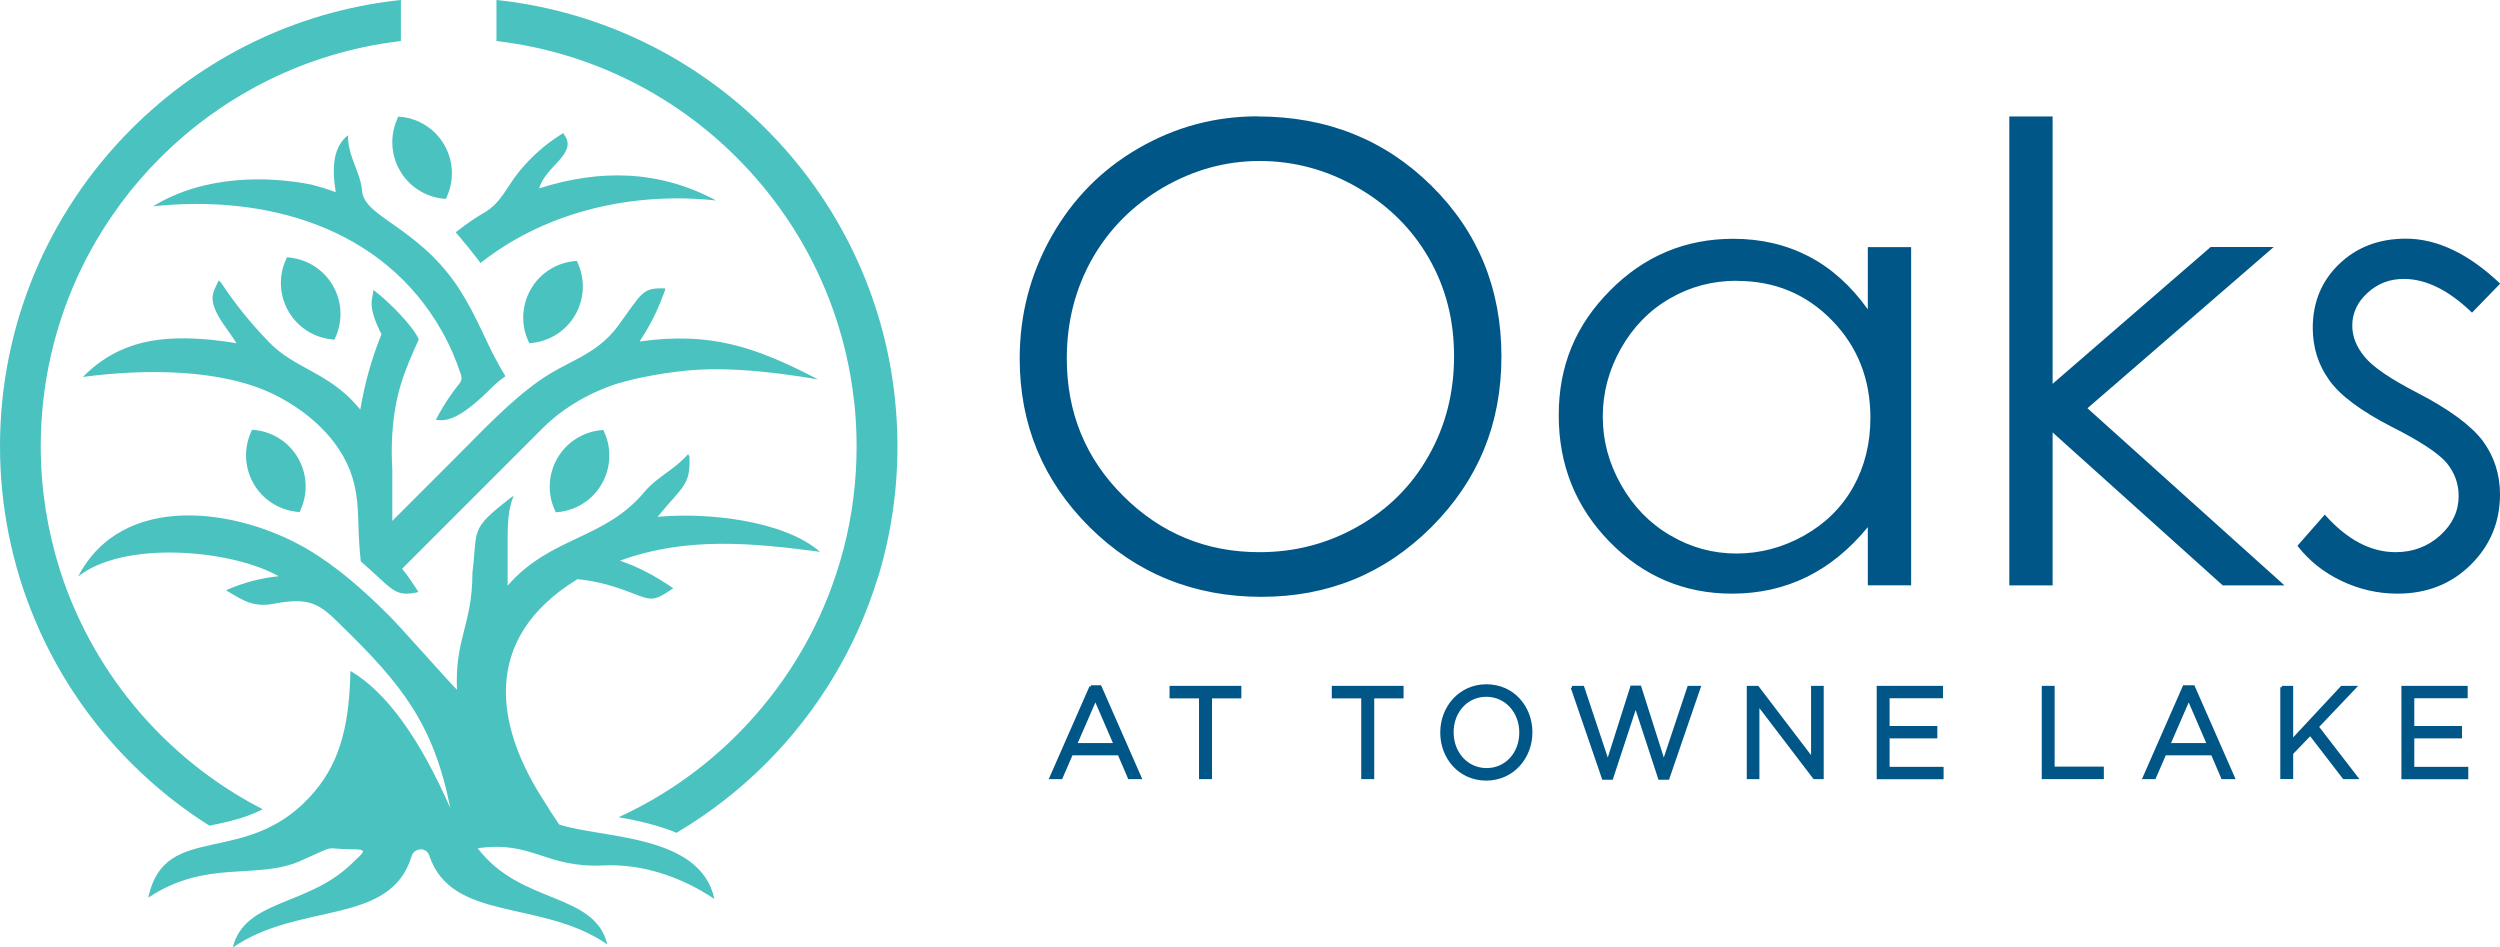 <?xml version="1.0" encoding="UTF-8"?>
<svg xmlns="http://www.w3.org/2000/svg" id="Layer_2" width="203.74" height="77.21" viewBox="0 0 203.74 77.21">
  <defs>
    <style>.cls-1{stroke:#005687;stroke-miterlimit:10;stroke-width:.25px;}.cls-1,.cls-2{fill:#005687;}.cls-3{fill:#4ac2c0;fill-rule:evenodd;}.cls-3,.cls-2{stroke-width:0px;}</style>
  </defs>
  <g id="ORIGINAL">
    <path class="cls-1" d="M88.9,55.97h.75l3.25,7.4h-.87l-.83-1.94h-3.88l-.84,1.94h-.82l3.25-7.4ZM90.89,60.68l-1.62-3.75-1.63,3.75h3.25Z"></path>
    <path class="cls-1" d="M97.83,56.79h-2.39v-.77h5.6v.77h-2.39v6.58h-.81v-6.58Z"></path>
    <path class="cls-1" d="M111.05,56.79h-2.39v-.77h5.6v.77h-2.39v6.58h-.81v-6.58Z"></path>
    <path class="cls-1" d="M117.5,59.71v-.02c0-2.03,1.48-3.8,3.64-3.8s3.62,1.75,3.62,3.78t0,.02c0,2.03-1.48,3.8-3.64,3.8s-3.62-1.75-3.62-3.78ZM123.94,59.71v-.02c0-1.67-1.18-3.03-2.81-3.03s-2.79,1.34-2.79,3.01v.02c0,1.67,1.18,3.03,2.81,3.03s2.79-1.34,2.79-3.01Z"></path>
    <path class="cls-1" d="M128.11,56.02h.88l2.04,6.12,1.95-6.14h.66l1.95,6.14,2.04-6.12h.84l-2.54,7.4h-.68l-1.95-5.96-1.96,5.96h-.67l-2.54-7.4Z"></path>
    <path class="cls-1" d="M142.48,56.02h.75l4.49,5.89v-5.89h.78v7.35h-.64l-4.6-6.03v6.03h-.78v-7.35Z"></path>
    <path class="cls-1" d="M153.07,56.02h5.15v.76h-4.35v2.51h3.89v.76h-3.89v2.57h4.4v.76h-5.2v-7.35Z"></path>
    <path class="cls-1" d="M166.52,56.02h.8v6.58h4.01v.77h-4.81v-7.35Z"></path>
    <path class="cls-1" d="M178,55.97h.75l3.25,7.4h-.87l-.83-1.94h-3.88l-.84,1.94h-.83l3.25-7.4ZM179.99,60.68l-1.62-3.75-1.63,3.75h3.25Z"></path>
    <path class="cls-1" d="M185.96,56.02h.8v4.39l4.09-4.39h1.04l-3.05,3.21,3.19,4.14h-1.01l-2.74-3.56-1.52,1.58v1.97h-.8v-7.35Z"></path>
    <path class="cls-1" d="M195.83,56.02h5.15v.76h-4.35v2.51h3.89v.76h-3.89v2.57h4.4v.76h-5.2v-7.35Z"></path>
    <path class="cls-2" d="M203.74,23.13l-2.28,2.35c-1.9-1.84-3.76-2.75-5.56-2.75-1.15,0-2.14.38-2.96,1.14-.82.75-1.24,1.64-1.24,2.66,0,.89.34,1.75,1.01,2.55.67.83,2.1,1.8,4.27,2.92,2.63,1.36,4.42,2.68,5.37,3.95.93,1.28,1.39,2.73,1.39,4.33,0,2.27-.8,4.18-2.39,5.75-1.59,1.57-3.58,2.35-5.97,2.35-1.59,0-3.11-.35-4.56-1.04-1.45-.69-2.64-1.64-3.59-2.86l2.23-2.54c1.81,2.04,3.74,3.06,5.77,3.06,1.42,0,2.63-.46,3.64-1.37,1-.91,1.5-1.98,1.5-3.21,0-1.01-.33-1.91-.99-2.71-.67-.78-2.15-1.76-4.47-2.93-2.49-1.28-4.19-2.54-5.08-3.79-.9-1.25-1.35-2.67-1.35-4.27,0-2.09.72-3.82,2.15-5.2,1.44-1.38,3.25-2.07,5.44-2.07,2.54,0,5.11,1.22,7.69,3.67M163.75,9.49h3.53v21.79l12.88-11.15h5.14l-15.18,13.14,16.06,14.44h-5.03l-13.87-12.47v12.47h-3.53V9.49ZM141.54,22.88c-1.97,0-3.8.48-5.46,1.45-1.67.96-2.99,2.32-3.98,4.07-.99,1.75-1.48,3.6-1.48,5.56s.49,3.78,1.49,5.55c1,1.77,2.33,3.14,4.01,4.12,1.68.99,3.48,1.48,5.4,1.48s3.77-.49,5.5-1.46c1.74-.98,3.07-2.29,4.01-3.96.93-1.66,1.4-3.54,1.4-5.63,0-3.18-1.05-5.83-3.15-7.97-2.09-2.14-4.67-3.2-7.74-3.2ZM155.75,20.13v27.57h-3.53v-4.74c-1.49,1.81-3.15,3.17-5,4.07-1.84.9-3.87,1.35-6.06,1.35-3.89,0-7.23-1.41-9.99-4.23-2.76-2.83-4.14-6.26-4.14-10.31s1.39-7.35,4.18-10.16c2.78-2.81,6.13-4.22,10.05-4.22,2.26,0,4.3.48,6.14,1.43,1.83.95,3.44,2.39,4.82,4.32v-5.07h3.53ZM102.65,13.12c-2.75,0-5.37.72-7.84,2.15-2.47,1.44-4.4,3.37-5.79,5.8-1.38,2.44-2.08,5.15-2.08,8.14,0,4.42,1.53,8.16,4.6,11.21,3.07,3.06,6.78,4.58,11.1,4.58,2.9,0,5.57-.7,8.03-2.1,2.47-1.4,4.39-3.32,5.76-5.76,1.38-2.43,2.07-5.13,2.07-8.11s-.69-5.63-2.07-8.02c-1.38-2.39-3.32-4.3-5.82-5.74-2.5-1.44-5.16-2.15-7.97-2.15ZM102.49,9.49c5.64,0,10.37,1.89,14.17,5.65,3.8,3.76,5.7,8.4,5.7,13.91s-1.9,10.09-5.69,13.89c-3.8,3.8-8.42,5.7-13.88,5.7s-10.19-1.9-13.99-5.68c-3.8-3.78-5.7-8.36-5.7-13.74,0-3.58.87-6.9,2.6-9.96,1.73-3.06,4.09-5.45,7.09-7.18,2.99-1.73,6.22-2.6,9.7-2.6Z"></path>
    <path class="cls-3" d="M32.76,46.36l11.43-11.43c1.5-1.52,3.45-2.7,5.45-3.44,1.9-.71,5.15-1.24,7.24-1.36,2.53-.15,5.8.11,9.79.79-5.18-2.7-8.81-3.89-14.55-3.09l.54-.85c.56-.95,1.03-1.95,1.41-2.99l.09-.24.08-.24c-1.91-.09-1.87.31-3.86,3.03-1.8,2.44-4.03,2.8-6.38,4.45-2.52,1.77-4.69,4.13-6.87,6.3l-5.16,5.16v-4.2h0c-.06-.97-.06-1.94,0-2.9.21-3.14.9-4.93,2.16-7.69-.48-1.11-2.47-3.09-3.53-3.9l-.18-.14c.03.65-.61,1.13.67,3.62-.81,1.97-1.37,4.04-1.73,6.14l-.27-.32c-2.35-2.71-5.11-3.04-7.17-5.18-1.49-1.55-2.71-3.03-3.93-4.88l-.17-.15c-.45,1.06-1.12,1.54.73,4.05.25.35.49.7.72,1.07h-.05c-.63-.12-1.28-.2-1.92-.27-3.97-.38-7.49-.06-10.55,3.02,4.8-.64,11.26-.74,15.67,1.47,3.13,1.57,5.73,4.14,6.46,7.31.46,2.03.19,3.14.52,6.25,2.65,2.28,2.69,2.95,4.7,2.5l-.13-.21-.14-.22c-.33-.51-.69-1.01-1.07-1.48M12.41,16.82c9.21-1,18.81,1.66,23.61,10.18.64,1.14,1.16,2.34,1.56,3.58.07.23.03.47-.12.65-.64.8-1.2,1.63-1.7,2.53l-.12.23-.12.22c.84.14,1.89-.01,4.3-2.37.55-.54.74-.74,1.37-1.18-1.35-2.26-1.54-3.03-2.7-5.27l-.51-.93c-.24-.42-.5-.82-.76-1.22-3.27-4.77-7.53-5.56-7.71-7.66-.14-1.63-1.17-2.79-1.15-4.56-1.13.9-1.36,2.42-1,4.64-.66-.24-1.33-.45-2-.62-3.35-.66-8.64-.86-12.93,1.8ZM39.46,17.33c-.72.42-1.4.89-2.06,1.4l-.26.2.21.25c.56.65,1.1,1.32,1.62,2l.19.25.25-.19c5.33-4.1,12.34-5.62,18.95-4.9-4.66-2.5-9.48-2.56-14.42-.99.51-1.81,3.11-2.8,2.08-4.31l-.11-.2-.19.12c-1.28.8-2.4,1.8-3.36,2.96-1.06,1.27-1.47,2.57-2.89,3.41ZM36.43,16c.6-1.35.52-2.91-.22-4.19-.74-1.29-2.05-2.13-3.52-2.29l-.23-.02-.09.21c-.6,1.35-.52,2.91.22,4.19.74,1.29,2.05,2.13,3.52,2.29l.23.02.09-.21ZM27.13,23.28c-.74-1.29-2.05-2.13-3.52-2.29l-.23-.02-.09.21c-.6,1.35-.52,2.91.22,4.19.74,1.29,2.05,2.13,3.52,2.29l.23.02.09-.21c.6-1.35.52-2.91-.22-4.19ZM24.29,37.33c-.74-1.29-2.05-2.13-3.52-2.29l-.23-.02-.09.21c-.6,1.35-.52,2.91.22,4.19.74,1.29,2.05,2.13,3.52,2.29l.23.02.09-.21c.6-1.35.52-2.91-.22-4.19ZM45.42,37.35c-.74,1.28-.82,2.85-.22,4.19l.09.21.23-.02c1.47-.16,2.78-1,3.52-2.29.74-1.28.82-2.85.22-4.19l-.09-.21-.23.02c-1.47.16-2.78,1-3.52,2.29ZM43.36,27.95c1.47-.16,2.78-1,3.52-2.29.74-1.28.82-2.84.22-4.19l-.09-.21-.23.02c-1.47.16-2.78,1-3.52,2.29-.74,1.28-.82,2.85-.22,4.19l.09.21.23-.02ZM71.53,47.12s.02-.06.03-.08c1.04-3.42,1.58-7.01,1.58-10.68,0-.95-.04-1.89-.11-2.82-.03-.37-.06-.73-.1-1.1-.88-8.27-4.55-15.98-10.5-21.93C56.61,4.69,49.03,1,40.84.04l-.38-.04v3.34l.29.04c7.32.92,14.1,4.26,19.31,9.48,1.48,1.48,2.81,3.09,3.97,4.79.21.3.41.61.61.92,2.32,3.65,3.9,7.72,4.66,12,.14.8.25,1.6.34,2.42.11,1.12.17,2.25.17,3.39,0,2.82-.35,5.6-1.04,8.27-.18.69-.38,1.38-.6,2.05-1.6,4.92-4.36,9.43-8.1,13.18-2.82,2.82-6.09,5.09-9.66,6.72.53.09,1.06.19,1.59.31,1.07.24,2.14.54,3.13.96,2.64-1.56,5.1-3.46,7.3-5.66,4.26-4.27,7.36-9.45,9.09-15.08ZM3.52,32.71c.04-.35.08-.69.13-1.04.65-4.58,2.24-8.96,4.68-12.86.47-.75.97-1.48,1.49-2.2.98-1.32,2.06-2.58,3.24-3.75,5.22-5.22,11.99-8.56,19.32-9.48l.29-.04V0l-.38.04c-8.19.95-15.77,4.65-21.59,10.48C3.83,17.4,0,26.64,0,36.36c0,4.89.97,9.66,2.81,14.07.14.33.28.65.42.97,1.8,3.98,4.31,7.64,7.47,10.8,1.94,1.94,4.08,3.65,6.37,5.09.62-.13,1.23-.26,1.82-.41.93-.24,1.76-.54,2.52-.93-3.06-1.57-5.88-3.62-8.35-6.09-3.08-3.08-5.48-6.68-7.14-10.6-.39-.92-.74-1.87-1.04-2.82-1.02-3.23-1.56-6.62-1.56-10.08,0-1.23.07-2.45.2-3.65ZM34.22,69.21s.03,0,.05,0c.33,0,.61.2.71.51,1.84,5.47,9.14,3.53,14.52,7.25-1.07-4.3-7.04-3.2-10.57-7.84,4.47-.65,5.48,1.62,10.24,1.4,2.95-.14,6.11.77,9.05,2.73-1.13-5.33-9.25-4.92-12.65-6.07-.39-.57-.97-1.46-1.17-1.81-3.95-6.03-5.36-13.26,2.66-18.18l.66.08c.76.11,1.51.28,2.24.51,3.14.98,2.84,1.57,4.91.15l-.21-.14-.21-.14c-.92-.61-1.89-1.15-2.9-1.58l-1.02-.39c5.46-1.99,10.86-1.43,16.3-.72-3.02-2.61-9.34-3.22-13.24-2.85,2.04-2.5,2.69-2.54,2.6-4.91l-.11-.2c-1.19,1.34-2.5,1.82-3.56,3.08-3.26,3.91-7.65,3.61-11.15,7.64v-3.76c0-1.75.12-2.65.49-3.56l-.19.12c-3.44,2.67-2.72,2.51-3.17,6.16,0,4.22-1.43,5.3-1.26,9.52-.9-.91-4.72-5.25-5.65-6.16-2.01-1.99-4.15-3.9-6.6-5.33-5.6-3.27-14.99-4.71-18.62,2.26,3.72-2.95,12.43-2.22,16.34-.02-1.54.16-2.88.53-4.29,1.14,1.55.98,2.39,1.4,3.97,1.09,2.91-.55,3.7.06,5.43,1.79,4.87,4.75,7.51,7.97,8.88,14.88-2.49-5.67-5.21-9.47-8.14-11.18-.09,4.1-.72,7.2-2.89,9.79-5.41,6.47-12.22,2.24-13.59,8.69,4.78-3.18,8.83-1.41,12.43-3.01,3.1-1.37,1.72-.96,4.09-.94,1.47.01,1.13.15-.02,1.25-3.56,3.41-8.64,2.83-9.61,6.76,5.44-3.76,12.86-1.73,14.58-7.46.1-.32.38-.53.71-.53Z"></path>
  </g>
</svg>
